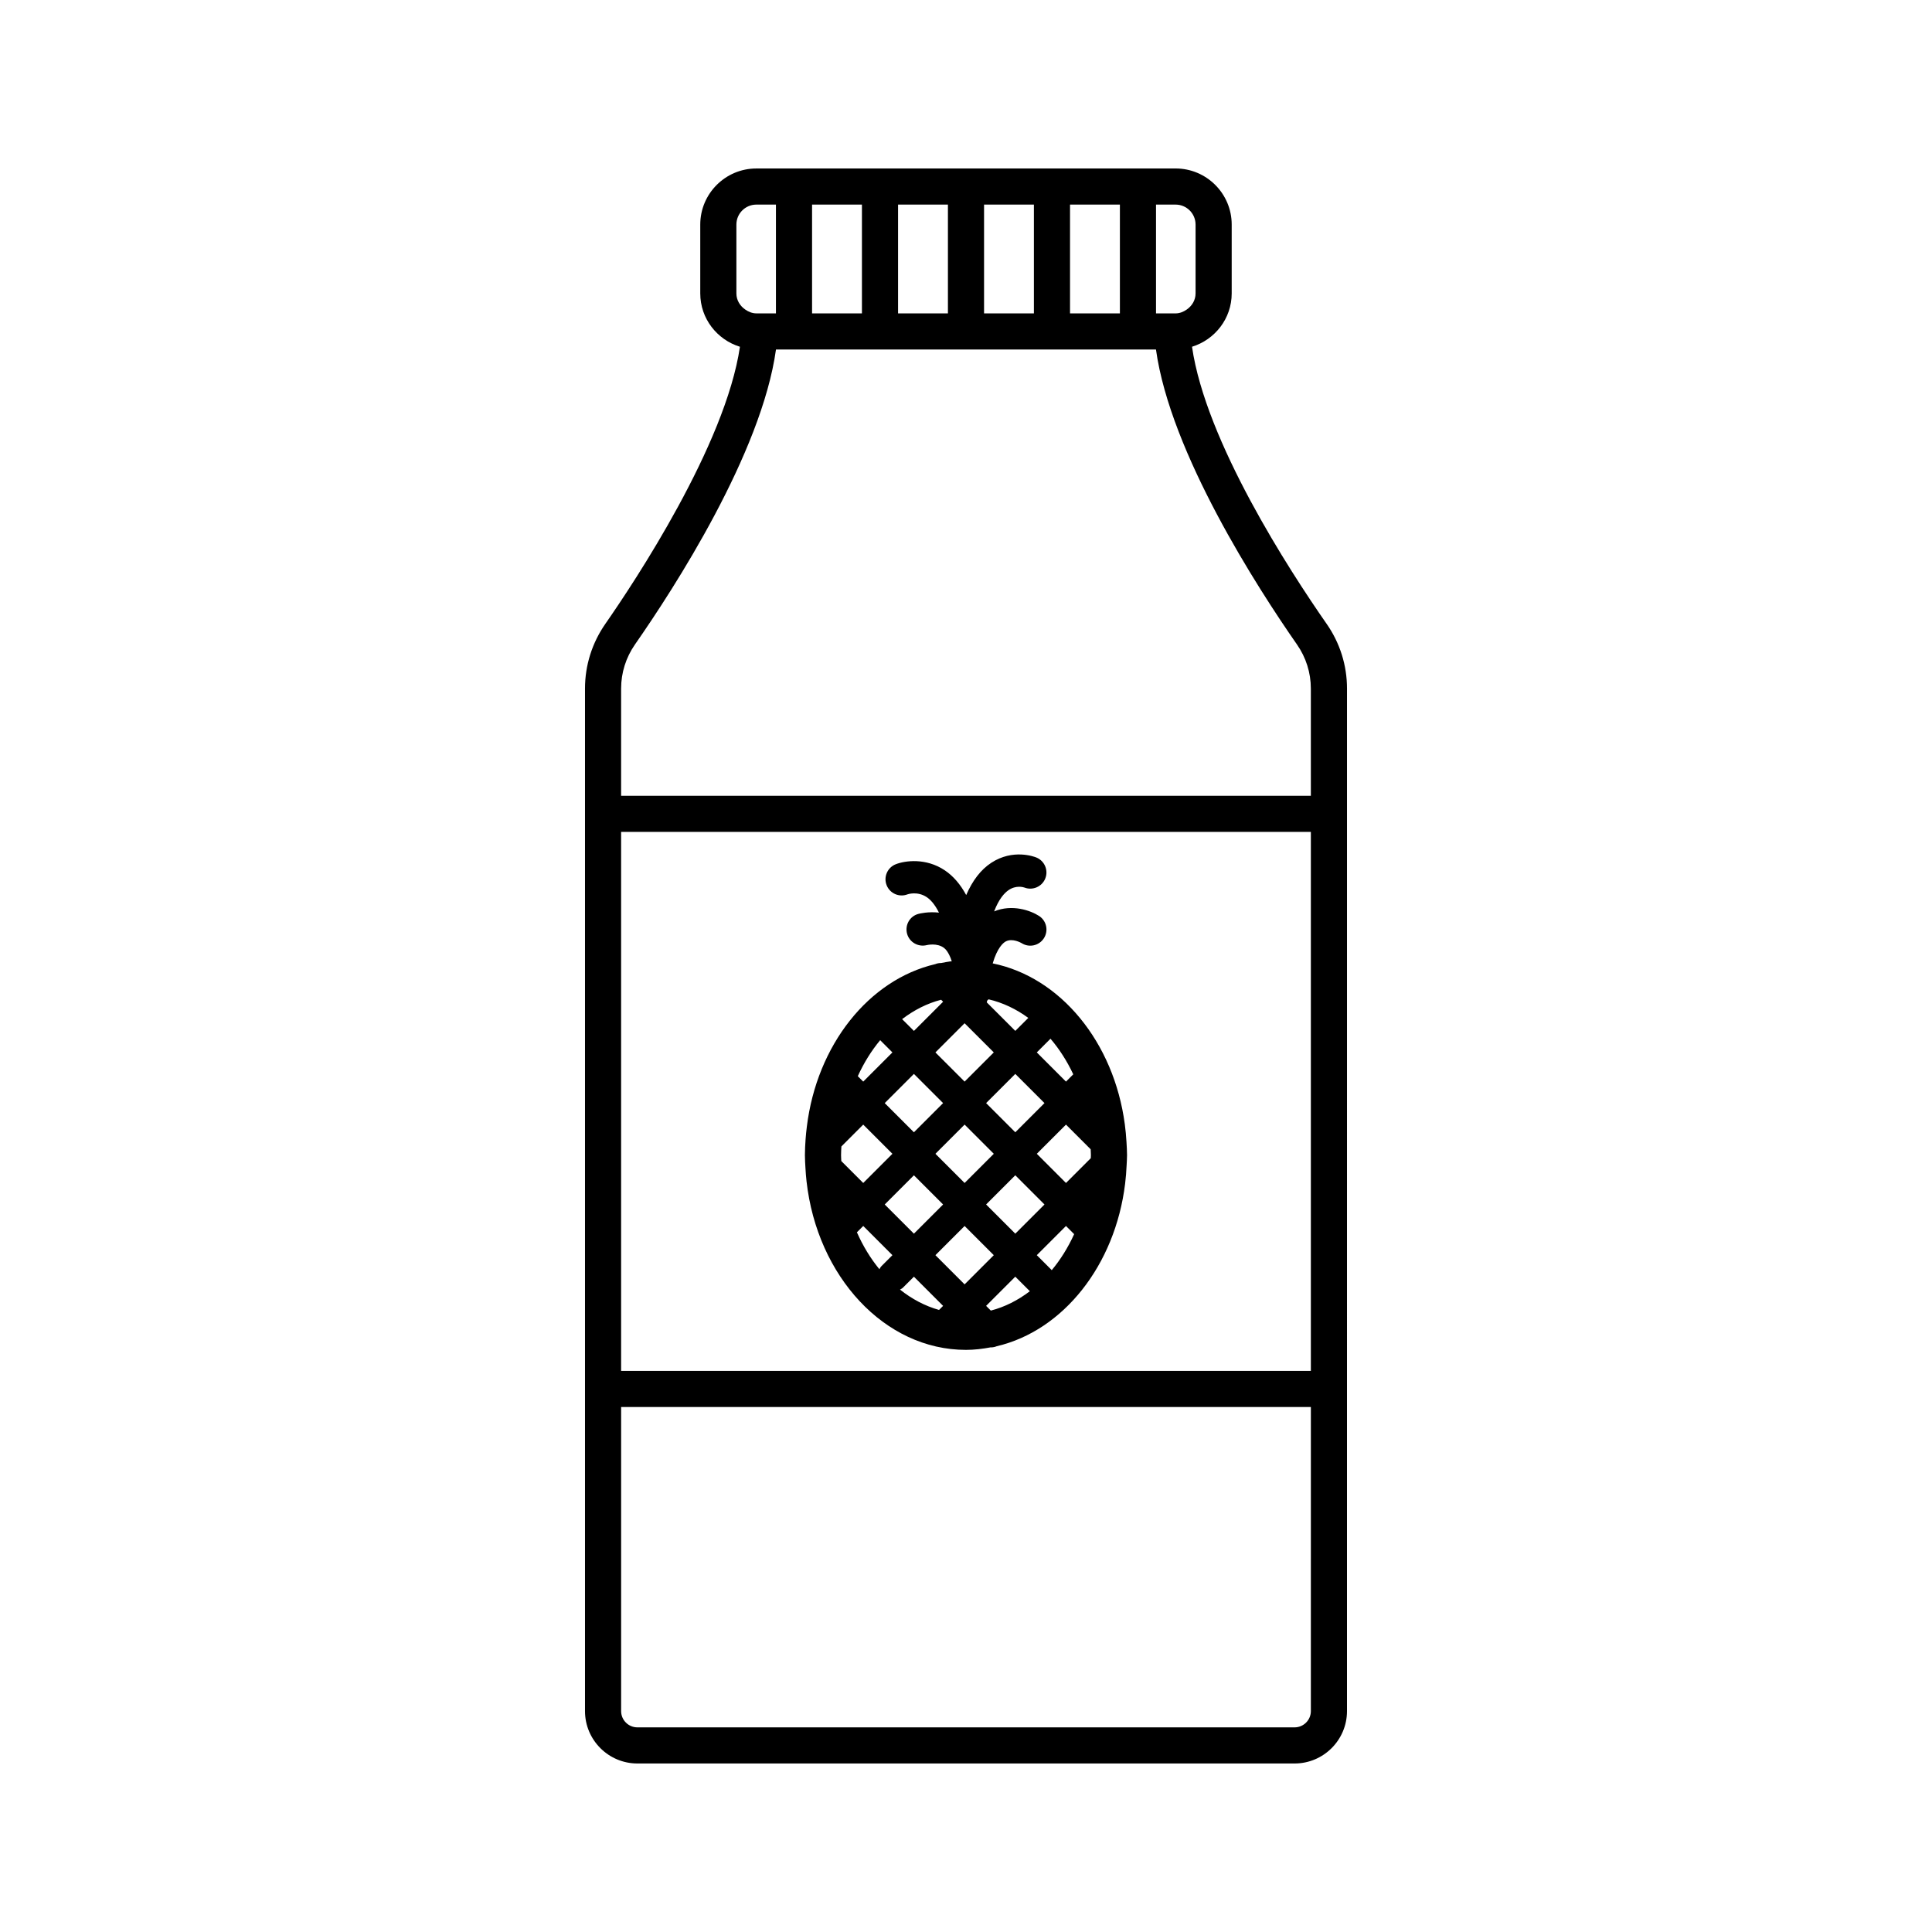 <?xml version="1.0" encoding="UTF-8"?>
<!-- Uploaded to: SVG Repo, www.svgrepo.com, Generator: SVG Repo Mixer Tools -->
<svg fill="#000000" width="800px" height="800px" version="1.1" viewBox="144 144 512 512" xmlns="http://www.w3.org/2000/svg">
 <path d="m357.74 457.06c2.816 25.18 20.668 44.672 42.258 44.672 2.231 0 4.406-0.27 6.547-0.672 0.02 0 0.039 0.012 0.059 0.012 0.523 0 1.043-0.102 1.535-0.305 17.633-4.137 31.379-21.434 34.027-43.066 0.195-1.598 0.328-3.219 0.398-4.867 0.039-0.898 0.113-1.789 0.113-2.699 0-1.168-0.082-2.312-0.145-3.461-0.09-1.605-0.242-3.191-0.449-4.754-2.898-21.758-17.055-38.965-35.008-42.613 1.23-4.199 2.82-5.481 3.465-5.82 1.781-0.945 4.09 0.391 4.211 0.461 1.984 1.258 4.609 0.68 5.883-1.293 1.285-1.984 0.715-4.633-1.27-5.918-2.25-1.453-7.156-3.195-11.91-1.207 1.262-3.316 2.738-4.898 3.828-5.641 2.008-1.371 3.941-0.77 4.215-0.676 2.141 0.832 4.625-0.211 5.504-2.383 0.891-2.191-0.164-4.688-2.352-5.582-0.621-0.25-6.199-2.336-11.922 1.383-2.797 1.816-5.004 4.723-6.676 8.57-1.52-2.816-3.398-5.031-5.684-6.562-4.984-3.336-10.504-2.574-12.988-1.605-2.199 0.867-3.281 3.352-2.414 5.555s3.344 3.277 5.555 2.414c0.023-0.008 2.598-0.91 5.082 0.754 0.934 0.621 2.125 1.863 3.231 4.098-2.844-0.316-5.117 0.242-5.512 0.355-2.254 0.633-3.547 2.961-2.941 5.223 0.605 2.266 2.957 3.606 5.219 3.031 0.035-0.004 2.742-0.676 4.602 0.766 0.57 0.441 1.016 1.137 1.406 1.941 0.234 0.48 0.449 0.992 0.613 1.594-0.152 0.016-0.312 0.012-0.465 0.027-0.781 0.094-1.543 0.27-2.312 0.414-0.539-0.004-1.078 0.086-1.586 0.297-17.637 4.133-31.387 21.43-34.035 43.059-0.137 1.109-0.258 2.223-0.336 3.356-0.094 1.395-0.176 2.793-0.176 4.215 0 1.168 0.082 2.309 0.145 3.457 0.066 1.168 0.156 2.324 0.285 3.473zm19.852 22.484c-0.242 0.242-0.375 0.535-0.543 0.816-2.344-2.867-4.359-6.156-5.957-9.789l1.676-1.676 7.734 7.738zm27.738-43.211 7.734-7.734 7.734 7.734-7.734 7.734zm15.469 26.867-7.734 7.734-7.734-7.738 7.734-7.734zm-13.434-13.434-7.734 7.734-7.734-7.734 7.734-7.738zm-21.168-5.699-7.734-7.731 7.734-7.738 7.734 7.734zm7.734 19.133-7.734 7.734-7.734-7.734 7.734-7.734zm-1.078 27.949c-3.723-1.047-7.199-2.898-10.34-5.391 0.262-0.164 0.547-0.285 0.773-0.516l2.91-2.906 7.734 7.734zm6.777-6.777-7.734-7.738 7.734-7.734 7.734 7.734zm6.949 6.945-1.25-1.25 7.734-7.734 3.856 3.852c-3.152 2.398-6.625 4.18-10.34 5.133zm16.133-10.695c-0.031-0.035-0.039-0.078-0.07-0.109l-3.879-3.879 7.734-7.734 2.164 2.164c-1.613 3.547-3.617 6.758-5.949 9.559zm10.391-30.492c0 0.27-0.027 0.531-0.031 0.797l-6.574 6.574-7.734-7.734 7.734-7.734 6.543 6.543c0.016 0.52 0.062 1.031 0.062 1.555zm-10.711-30.859c2.352 2.754 4.387 5.926 6.035 9.438l-1.93 1.93-7.734-7.738zm-16.797-10.02c0-0.02 0.004-0.031 0.004-0.051l0.375-0.371c3.773 0.879 7.32 2.57 10.535 4.93l-3.445 3.441-7.566-7.566c0.02-0.133 0.09-0.246 0.098-0.383zm-5.965 5.918 7.734 7.731-7.734 7.734-7.734-7.731zm-6.219-6.223 0.523 0.523-7.734 7.734-3.129-3.125c3.152-2.398 6.625-4.18 10.34-5.133zm-16.137 10.695c0.031 0.035 0.039 0.078 0.074 0.109l3.152 3.152-7.734 7.734-1.438-1.438c1.609-3.547 3.617-6.762 5.945-9.559zm-10.297 28.18 5.789-5.789 7.734 7.734-7.734 7.734-5.816-5.816c-0.016-0.52-0.062-1.027-0.062-1.551-0.004-0.781 0.055-1.543 0.09-2.312zm128.58-138.51c-9.875-14.18-32.012-48.25-35.66-73.418 6.066-1.875 10.516-7.465 10.516-14.137v-18.246c0-8.195-6.668-14.863-14.863-14.863l-111.11 0.004c-8.195 0-14.863 6.668-14.863 14.863v18.246c0 6.676 4.449 12.266 10.516 14.137-3.856 26.07-27.941 62.336-35.66 73.418-3.531 5.074-5.402 11.012-5.402 17.164v270.98c0 7.656 6.231 13.883 13.883 13.883h174.17c7.656 0 13.883-6.227 13.883-13.883l0.004-270.98c0-6.16-1.871-12.098-5.41-17.168zm-45.199-111.09h5.191c2.918 0 5.289 2.375 5.289 5.293v18.246c0 1.812-0.973 3.34-2.371 4.293-0.848 0.578-1.816 1-2.918 1h-5.191zm-22.789 0h13.215v28.828h-13.215zm-22.785 0h13.211v28.828h-13.211zm-22.789 0h13.215v28.828h-13.215zm-22.789 0h13.215v28.828h-13.215zm-20.055 23.539v-18.246c0-2.918 2.371-5.293 5.289-5.293h5.191v28.828h-5.191c-1.102 0-2.07-0.422-2.918-1-1.395-0.953-2.371-2.477-2.371-4.289zm152.24 375.7c0 2.375-1.934 4.309-4.309 4.309h-174.17c-2.375 0-4.309-1.934-4.309-4.309v-80.594h182.79zm0-90.164h-182.79v-142.83h182.79zm0-152.4h-182.79v-28.418c0-4.191 1.273-8.234 3.68-11.695 10.344-14.84 33.551-50.672 37.363-78.164h100.7c3.812 27.473 27.016 63.316 37.359 78.168 2.41 3.457 3.684 7.5 3.684 11.691z"/>
</svg>